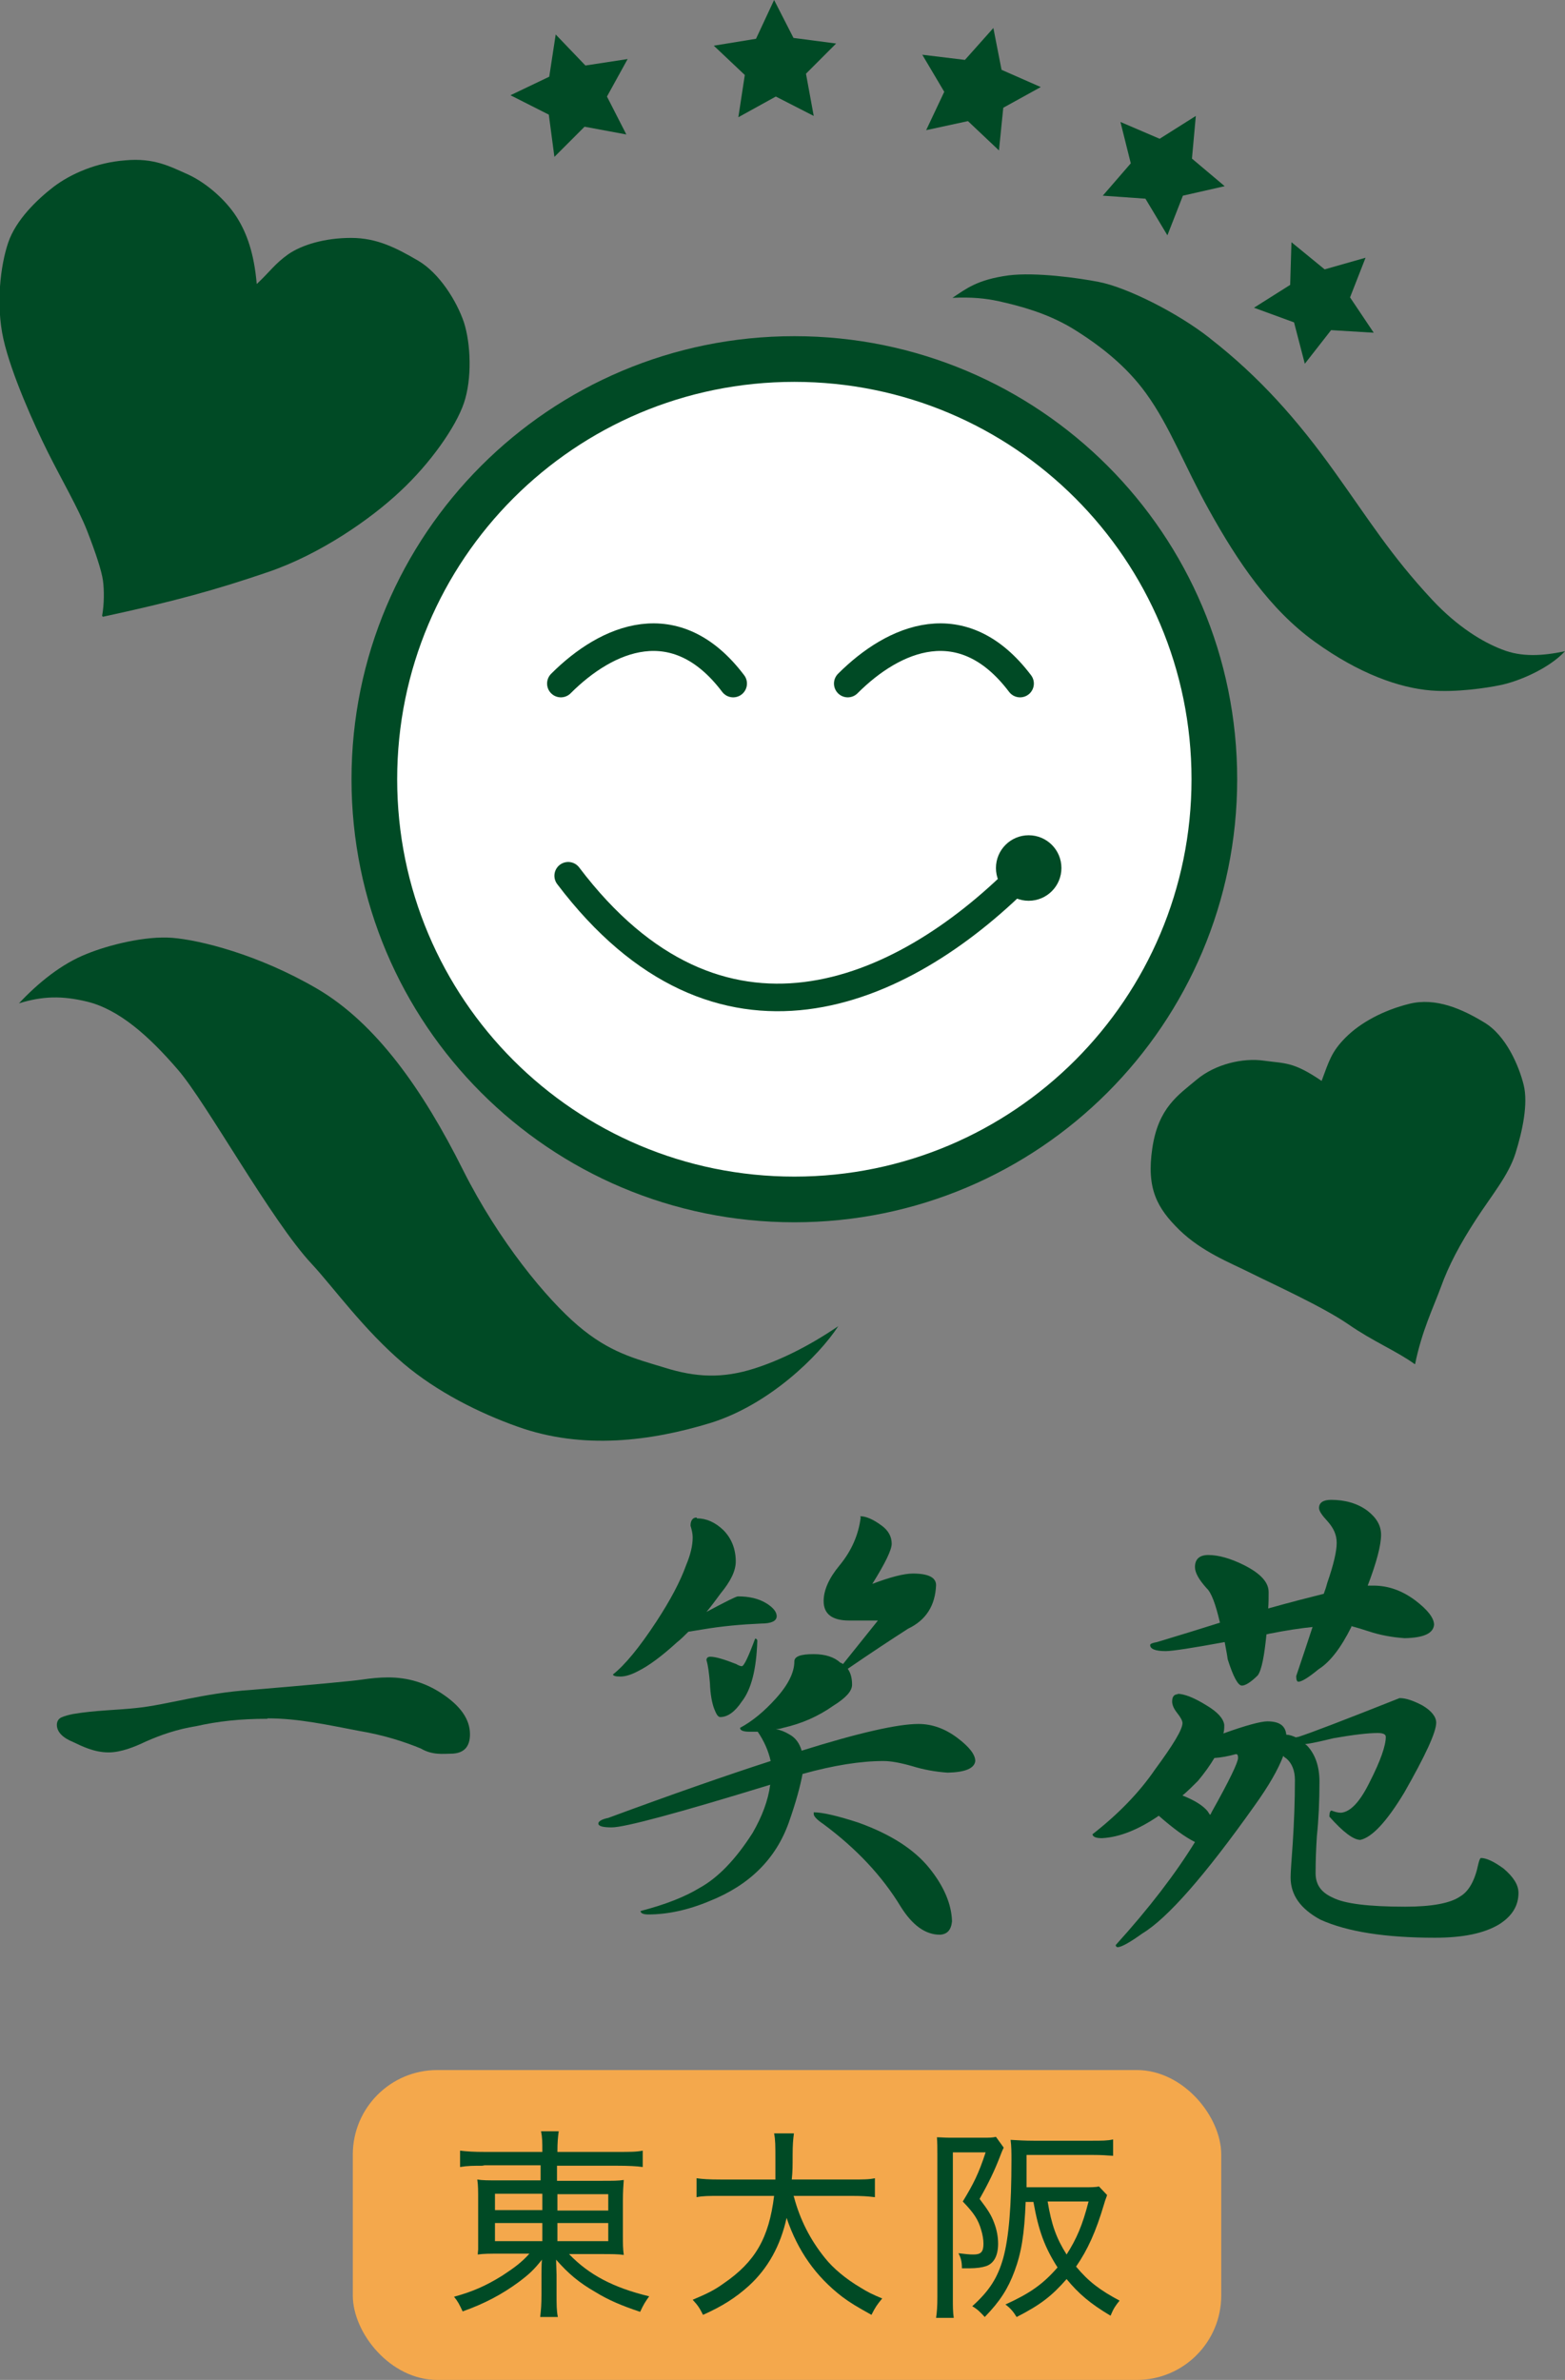 <?xml version="1.0" encoding="UTF-8"?> <svg xmlns="http://www.w3.org/2000/svg" id="_レイヤー_2" data-name="レイヤー 2" viewBox="0 0 36.33 55.22"><rect x="0" y="0" width="36.33" height="55.22" fill="#808080" stroke="none"/><defs><style> .cls-1 { fill: #fff; stroke-width: 1.06px; } .cls-1, .cls-2 { stroke: #004a25; } .cls-1, .cls-3 { fill-rule: evenodd; } .cls-2 { fill: none; stroke-linecap: round; stroke-width: .64px; } .cls-4, .cls-3 { fill: #004a25; } .cls-4, .cls-3, .cls-5 { stroke-width: 0px; } .cls-5 { fill: #f4a84c; } </style></defs><g id="_レイヤー_1-2" data-name="レイヤー 1"><g><rect class="cls-5" x="8.19" y="48.03" width="20.16" height="7.19" rx="1.96" ry="1.96"></rect><g><path class="cls-1" d="M28.19,18.08c0,5.38-4.36,9.75-9.75,9.75s-9.75-4.36-9.75-9.75,4.36-9.75,9.75-9.75,9.75,4.36,9.75,9.75Z"></path><path class="cls-2" d="M23.7,20.32c-2.8,2.8-7.01,4.62-10.51,0"></path><path class="cls-4" d="M24.64,20.14c0,.42-.34.76-.76.76s-.76-.34-.76-.76.34-.76.76-.76.76.34.76.76Z"></path><path class="cls-3" d="M12.01,33.1c-.9-.32-1.87-.81-2.64-1.46-.93-.79-1.62-1.76-2.13-2.31-.94-1-2.45-3.75-3.11-4.51-.68-.79-1.37-1.4-2.11-1.58-.58-.14-1.03-.13-1.58.04.44-.47.99-.92,1.58-1.15.49-.2,1.35-.42,1.98-.37.63.05,1.99.38,3.36,1.18,1.37.8,2.46,2.35,3.39,4.21.83,1.65,1.94,2.99,2.67,3.61.73.62,1.31.76,2,.97.73.23,1.35.26,2.1.02.56-.18,1.22-.49,1.94-.98-.45.69-1.61,1.83-2.98,2.25-1.35.41-2.94.63-4.47.08Z"></path><path class="cls-3" d="M28.1,7.86c1.13.88,2.02,1.88,2.89,3.1.79,1.1,1.29,1.92,2.26,2.96.58.62,1.17.98,1.62,1.15.45.18.94.15,1.46.04-.38.41-1.1.71-1.52.79-.29.06-1,.17-1.6.12-.72-.06-1.65-.38-2.69-1.13-1.04-.75-1.79-1.86-2.45-3.05-.57-1.02-.91-1.95-1.47-2.72-.45-.62-1.05-1.1-1.72-1.51-.59-.35-1.2-.51-1.69-.62-.32-.07-.64-.1-1.08-.08.32-.21.57-.42,1.3-.52.63-.08,1.63.06,2.09.15.64.12,1.83.71,2.59,1.31Z"></path><path class="cls-4" d="M2.39,14.31c1.67-.36,2.64-.63,3.84-1.04,1.2-.41,2.37-1.22,3.06-1.87.7-.65,1.29-1.49,1.48-2.05.19-.56.16-1.37,0-1.87-.17-.5-.57-1.14-1.06-1.43-.5-.29-.95-.53-1.56-.53-.61,0-1.14.16-1.46.38-.32.23-.41.39-.73.69-.06-.69-.22-1.17-.47-1.56-.25-.39-.69-.78-1.12-.98-.43-.19-.79-.39-1.46-.33-.67.05-1.26.31-1.66.61-.39.3-.88.77-1.06,1.3-.18.53-.29,1.44-.11,2.24.18.8.71,1.98,1.03,2.62.32.64.71,1.31.91,1.82.2.51.34.94.37,1.16.03.22.03.55-.02.82Z"></path><path class="cls-4" d="M32.85,31.65c.16-.78.42-1.3.6-1.79.18-.5.44-.99.81-1.56.37-.57.76-1.03.92-1.54.16-.51.3-1.15.19-1.59-.11-.44-.41-1.15-.92-1.45-.51-.31-1.12-.58-1.73-.43-.61.15-1.14.44-1.48.78-.34.34-.39.56-.56,1.01-.66-.45-.84-.4-1.34-.47-.49-.07-1.13.08-1.56.44-.43.36-.89.65-1.03,1.59-.14.94.11,1.39.63,1.9.53.51,1.16.75,1.66,1,.5.25,1.65.77,2.25,1.18.59.41,1.12.62,1.55.93Z"></path><path class="cls-2" d="M13.02,15.86c1.07-1.07,2.67-1.76,4,0"></path><path class="cls-2" d="M19.68,15.86c1.07-1.07,2.67-1.76,4,0"></path><g><polygon class="cls-4" points="12.9 .8 13.59 1.52 14.57 1.37 14.09 2.24 14.54 3.12 13.57 2.94 12.87 3.64 12.74 2.66 11.85 2.21 12.75 1.78 12.9 .8"></polygon><polygon class="cls-4" points="17.97 0 18.42 .88 19.41 1.01 18.71 1.71 18.89 2.69 18.01 2.24 17.14 2.72 17.29 1.74 16.57 1.06 17.55 .9 17.97 0"></polygon><polygon class="cls-4" points="23.06 .65 23.25 1.62 24.16 2.02 23.29 2.5 23.19 3.49 22.47 2.81 21.5 3.02 21.92 2.13 21.41 1.27 22.4 1.39 23.06 .65"></polygon><polygon class="cls-4" points="27.76 2.69 27.67 3.68 28.43 4.32 27.46 4.54 27.1 5.46 26.59 4.61 25.6 4.54 26.25 3.79 26.01 2.83 26.92 3.22 27.76 2.69"></polygon><polygon class="cls-4" points="31.7 5.98 31.34 6.9 31.89 7.72 30.9 7.66 30.29 8.44 30.04 7.48 29.11 7.14 29.95 6.61 29.98 5.62 30.75 6.25 31.7 5.98"></polygon></g></g><g><path class="cls-4" d="M6.21,39.88c-.65,0-1.16.06-1.65.17-.44.07-.82.2-1.18.36-.25.12-.57.25-.86.25-.34,0-.63-.15-.82-.24-.25-.1-.38-.24-.38-.4,0-.08.04-.14.1-.17.09-.04.18-.06.27-.08.53-.09,1.02-.09,1.47-.14.71-.07,1.57-.35,2.67-.42,1.43-.12,2.29-.2,2.58-.24.2-.03.4-.05.6-.05.45,0,.86.12,1.24.37.44.29.66.6.66.95,0,.3-.15.45-.45.45-.16,0-.42.04-.69-.12-.39-.16-.85-.31-1.44-.41-.69-.13-1.39-.29-2.12-.29Z"></path><path class="cls-4" d="M19.97,35.18c.13,0,.3.07.5.22.15.11.23.25.23.42,0,.14-.15.45-.45.93.42-.16.74-.24.94-.24.36,0,.54.09.54.27-.02.47-.23.81-.65,1.01-.39.25-.86.56-1.4.93.07.1.1.22.1.37s-.15.31-.44.49c-.34.24-.72.41-1.16.51-.06.02-.12.03-.17.03.11.02.21.06.31.12.15.08.24.21.29.38,1.34-.42,2.24-.62,2.71-.62.32,0,.62.11.9.32.28.21.42.39.42.54-.02.17-.23.26-.64.27-.29-.02-.56-.07-.82-.15-.28-.08-.5-.12-.67-.12-.53,0-1.16.1-1.88.3-.05.27-.15.65-.32,1.13-.3.84-.91,1.45-1.84,1.82-.5.21-.98.31-1.42.31-.12,0-.18-.03-.18-.08.58-.15,1.03-.33,1.36-.53.44-.24.85-.67,1.24-1.28.22-.38.36-.75.41-1.12-2.15.66-3.38.99-3.68.99-.21,0-.31-.03-.31-.09,0-.05.08-.1.23-.13,1.46-.54,2.72-.98,3.77-1.32-.05-.23-.15-.46-.3-.68h-.19c-.15,0-.22-.03-.22-.09.28-.15.56-.38.83-.68.29-.32.43-.61.43-.86,0-.12.15-.17.45-.17.27,0,.48.07.62.2.02,0,.04.02.06.03.29-.36.56-.7.81-1.01h-.67c-.39,0-.59-.15-.59-.45,0-.25.12-.53.37-.83.28-.34.44-.71.49-1.11ZM16.18,35.23c.22,0,.42.09.61.27.19.19.29.44.29.73,0,.22-.12.46-.35.74-.11.15-.22.3-.33.43.45-.24.69-.36.73-.36.26,0,.48.05.66.16.16.1.24.2.24.3,0,.11-.12.17-.36.17-.46.02-.91.06-1.38.14-.13.02-.24.04-.31.05-.09.09-.18.18-.27.25-.35.32-.65.54-.89.66-.15.08-.29.13-.42.13-.12,0-.17-.02-.17-.05.27-.21.61-.62,1.01-1.23.32-.49.55-.92.69-1.31.1-.24.15-.45.15-.64,0-.08-.02-.17-.05-.27,0-.12.05-.19.14-.19ZM16.49,38.44c.12,0,.32.06.6.17.05.03.1.05.13.05.05,0,.15-.21.31-.64.03,0,.05.02.05.05-.02.66-.14,1.13-.36,1.41-.16.24-.33.36-.5.36-.05,0-.09-.06-.14-.19-.05-.13-.09-.33-.1-.6-.02-.22-.04-.4-.08-.53,0-.05.03-.08.09-.08ZM18.89,42.05c.2,0,.55.08,1.04.24.75.27,1.29.62,1.64,1.05.34.42.52.84.53,1.24-.02.2-.11.3-.28.31-.34,0-.64-.22-.91-.65-.43-.71-1.03-1.35-1.8-1.92-.15-.1-.22-.18-.22-.23v-.05Z"></path><path class="cls-4" d="M27.33,39.3c.16,0,.39.09.68.27.25.15.39.3.41.45,0,.07,0,.13-.02.2.53-.19.87-.28,1.02-.28.28,0,.42.1.44.31.08,0,.15.03.22.06.02,0,.04-.01.06-.01.31-.1,1.09-.4,2.35-.9.15,0,.32.06.53.17.22.13.32.27.32.4,0,.22-.25.76-.74,1.62-.41.68-.75,1.04-1.02,1.1-.16,0-.4-.18-.72-.54,0-.09.02-.14.05-.14.08.03.15.05.22.05.22-.02.44-.25.67-.72.25-.49.37-.84.37-1.04,0-.06-.06-.09-.19-.09-.22,0-.56.04-1.02.12-.29.07-.51.12-.67.14.02,0,.03.02.05.03.19.2.29.48.29.84,0,.46-.02.88-.06,1.26-.02.31-.03.59-.03.86s.13.45.4.57c.27.14.83.21,1.68.21.62,0,1.05-.08,1.28-.24.2-.12.34-.37.42-.76.02-.08.04-.13.06-.13.12,0,.3.08.53.25.22.19.34.37.34.56,0,.3-.15.54-.45.73-.35.21-.84.31-1.49.31-1.16,0-2.04-.14-2.66-.42-.46-.25-.69-.57-.69-.98,0-.12.02-.38.05-.8.03-.47.05-.96.05-1.46,0-.22-.07-.39-.2-.5-.03-.02-.05-.03-.07-.06-.12.32-.34.7-.67,1.16-1.15,1.62-2.02,2.61-2.6,2.96-.28.2-.47.31-.57.32-.03,0-.05-.02-.05-.05.78-.86,1.39-1.66,1.84-2.39-.22-.11-.5-.31-.84-.61-.47.32-.91.5-1.32.52-.14,0-.21-.03-.22-.09.59-.46,1.08-.96,1.45-1.5.42-.57.64-.93.64-1.08,0-.05-.04-.13-.12-.23-.08-.1-.12-.19-.12-.27,0-.12.05-.17.14-.17ZM31.37,37.75c-.24.48-.49.81-.76.98-.23.19-.39.29-.47.29-.03,0-.05-.04-.05-.13.11-.33.24-.71.38-1.14-.29.03-.62.08-.97.15-.03,0-.07.02-.1.02-.05.5-.11.82-.2.95-.16.16-.29.24-.37.24-.09,0-.2-.2-.33-.61-.02-.15-.05-.28-.07-.4-.76.14-1.22.21-1.37.21-.24,0-.36-.05-.36-.14,0-.03.05-.05.16-.07.53-.16,1.02-.31,1.46-.45-.1-.43-.2-.7-.31-.8-.18-.2-.27-.36-.27-.49,0-.18.1-.28.31-.28.24,0,.52.08.84.24.37.19.56.39.56.62,0,.13,0,.26-.01.38.5-.14.93-.25,1.29-.34.03-.08.06-.17.08-.25.15-.43.22-.74.22-.93s-.07-.34-.21-.5c-.13-.14-.2-.24-.2-.31,0-.12.09-.19.28-.19.32,0,.61.08.84.25.22.17.32.35.32.56,0,.24-.1.63-.31,1.18h.13c.34,0,.66.11.97.34.29.22.44.41.44.57-.02.2-.24.3-.68.31-.29-.02-.57-.07-.84-.16-.15-.05-.29-.09-.4-.12ZM27.45,41.66c.28.11.47.23.58.36.02.03.04.06.06.09.02-.02.03-.05.04-.07.41-.73.61-1.15.61-1.25,0-.06-.01-.09-.05-.09-.18.05-.35.08-.5.09-.1.17-.23.35-.38.53-.12.12-.24.24-.36.34Z"></path></g><g><path class="cls-4" d="M11.25,50.25c-.27,0-.39,0-.57.03v-.38c.16.02.32.03.58.03h1.33v-.03c0-.19,0-.3-.03-.45h.41c-.02.15-.03.27-.03.45v.03h1.38c.3,0,.46,0,.6-.03v.38c-.13-.02-.34-.03-.59-.03h-1.4v.35h1.02c.3,0,.4,0,.53-.02-.01.15-.02.26-.02.49v.76c0,.28,0,.32.02.49-.13-.02-.27-.02-.54-.02h-.73c.46.48,1.03.78,1.86.98-.1.14-.13.19-.21.36-.42-.14-.73-.27-1.04-.46-.38-.22-.62-.42-.91-.75,0,.12.01.27.01.36v.44c0,.25,0,.38.03.53h-.41c.02-.17.03-.29.03-.53v-.44c0-.08,0-.23.01-.36-.19.24-.3.34-.54.52-.38.28-.79.5-1.3.68-.08-.17-.11-.23-.2-.34.44-.12.75-.26,1.12-.49.29-.19.45-.31.63-.51h-.65c-.3,0-.4,0-.55.02t.01-.12s0-.19,0-.37v-.75c0-.26,0-.36-.02-.5.12.02.24.02.53.02h.94v-.35h-1.35ZM11.49,50.9v.38h1.1v-.38h-1.1ZM11.49,51.58v.42h1.1v-.42h-1.1ZM12.94,51.29h1.18v-.38h-1.18v.38ZM12.94,52h1.18v-.42h-1.18v.42Z"></path><path class="cls-4" d="M18.43,50.97c.14.53.38,1,.72,1.42.19.24.49.49.83.69.16.1.28.16.5.25-.11.13-.16.2-.25.38-.36-.2-.49-.28-.68-.42-.61-.47-1.03-1.06-1.29-1.83-.14.64-.43,1.17-.88,1.58-.3.27-.61.47-1.06.67-.08-.16-.12-.22-.24-.35.33-.14.5-.22.72-.38.73-.5,1.05-1.05,1.17-2.03h-1.25c-.27,0-.4,0-.55.03v-.44c.13.02.29.03.55.03h1.28c0-.16,0-.29,0-.47,0-.31,0-.45-.03-.6h.46c-.02.16-.03.26-.03.51,0,.23,0,.38-.02.56h1.39c.25,0,.41,0,.54-.03v.44c-.16-.02-.3-.03-.54-.03h-1.35Z"></path><path class="cls-4" d="M21.76,49.98c0-.16,0-.24-.01-.39.08,0,.18.01.31.01h.76c.14,0,.22,0,.3-.02l.18.25s-.04.08-.08.19c-.13.34-.27.63-.48,1,.19.25.27.37.34.56.06.16.09.32.09.48,0,.28-.1.46-.28.52-.09.03-.22.05-.38.05-.04,0-.08,0-.18,0,0-.17-.03-.25-.08-.35.17.02.24.03.35.03.17,0,.23-.06.23-.25,0-.1-.02-.21-.05-.31-.07-.25-.17-.4-.43-.67.25-.41.37-.65.53-1.14h-.76v3.4c0,.17,0,.3.02.44h-.41c.02-.13.03-.27.03-.47v-3.31ZM23.81,51.08c-.03.77-.1,1.19-.26,1.62-.15.4-.33.69-.69,1.06-.11-.12-.17-.18-.29-.25.4-.36.59-.66.72-1.12.13-.48.19-1.19.19-2.27,0-.17,0-.32-.02-.47.17.01.34.02.53.02h1.37c.21,0,.35,0,.48-.03v.38c-.13-.01-.27-.02-.47-.02h-1.54v.35c0,.18,0,.26,0,.4h1.3c.19,0,.31,0,.38-.02l.19.2c-.02.07-.04.1-.07.21-.19.64-.38,1.06-.65,1.45.29.35.56.55,1.01.79-.09.11-.14.18-.21.35-.47-.28-.74-.51-1.02-.85-.34.39-.61.6-1.16.88-.08-.13-.15-.21-.26-.29.57-.26.87-.47,1.21-.86-.3-.47-.44-.85-.56-1.52h-.18ZM24.32,51.08c.09.54.2.85.44,1.23.23-.36.37-.68.51-1.23h-.95Z"></path></g></g></g></svg> 